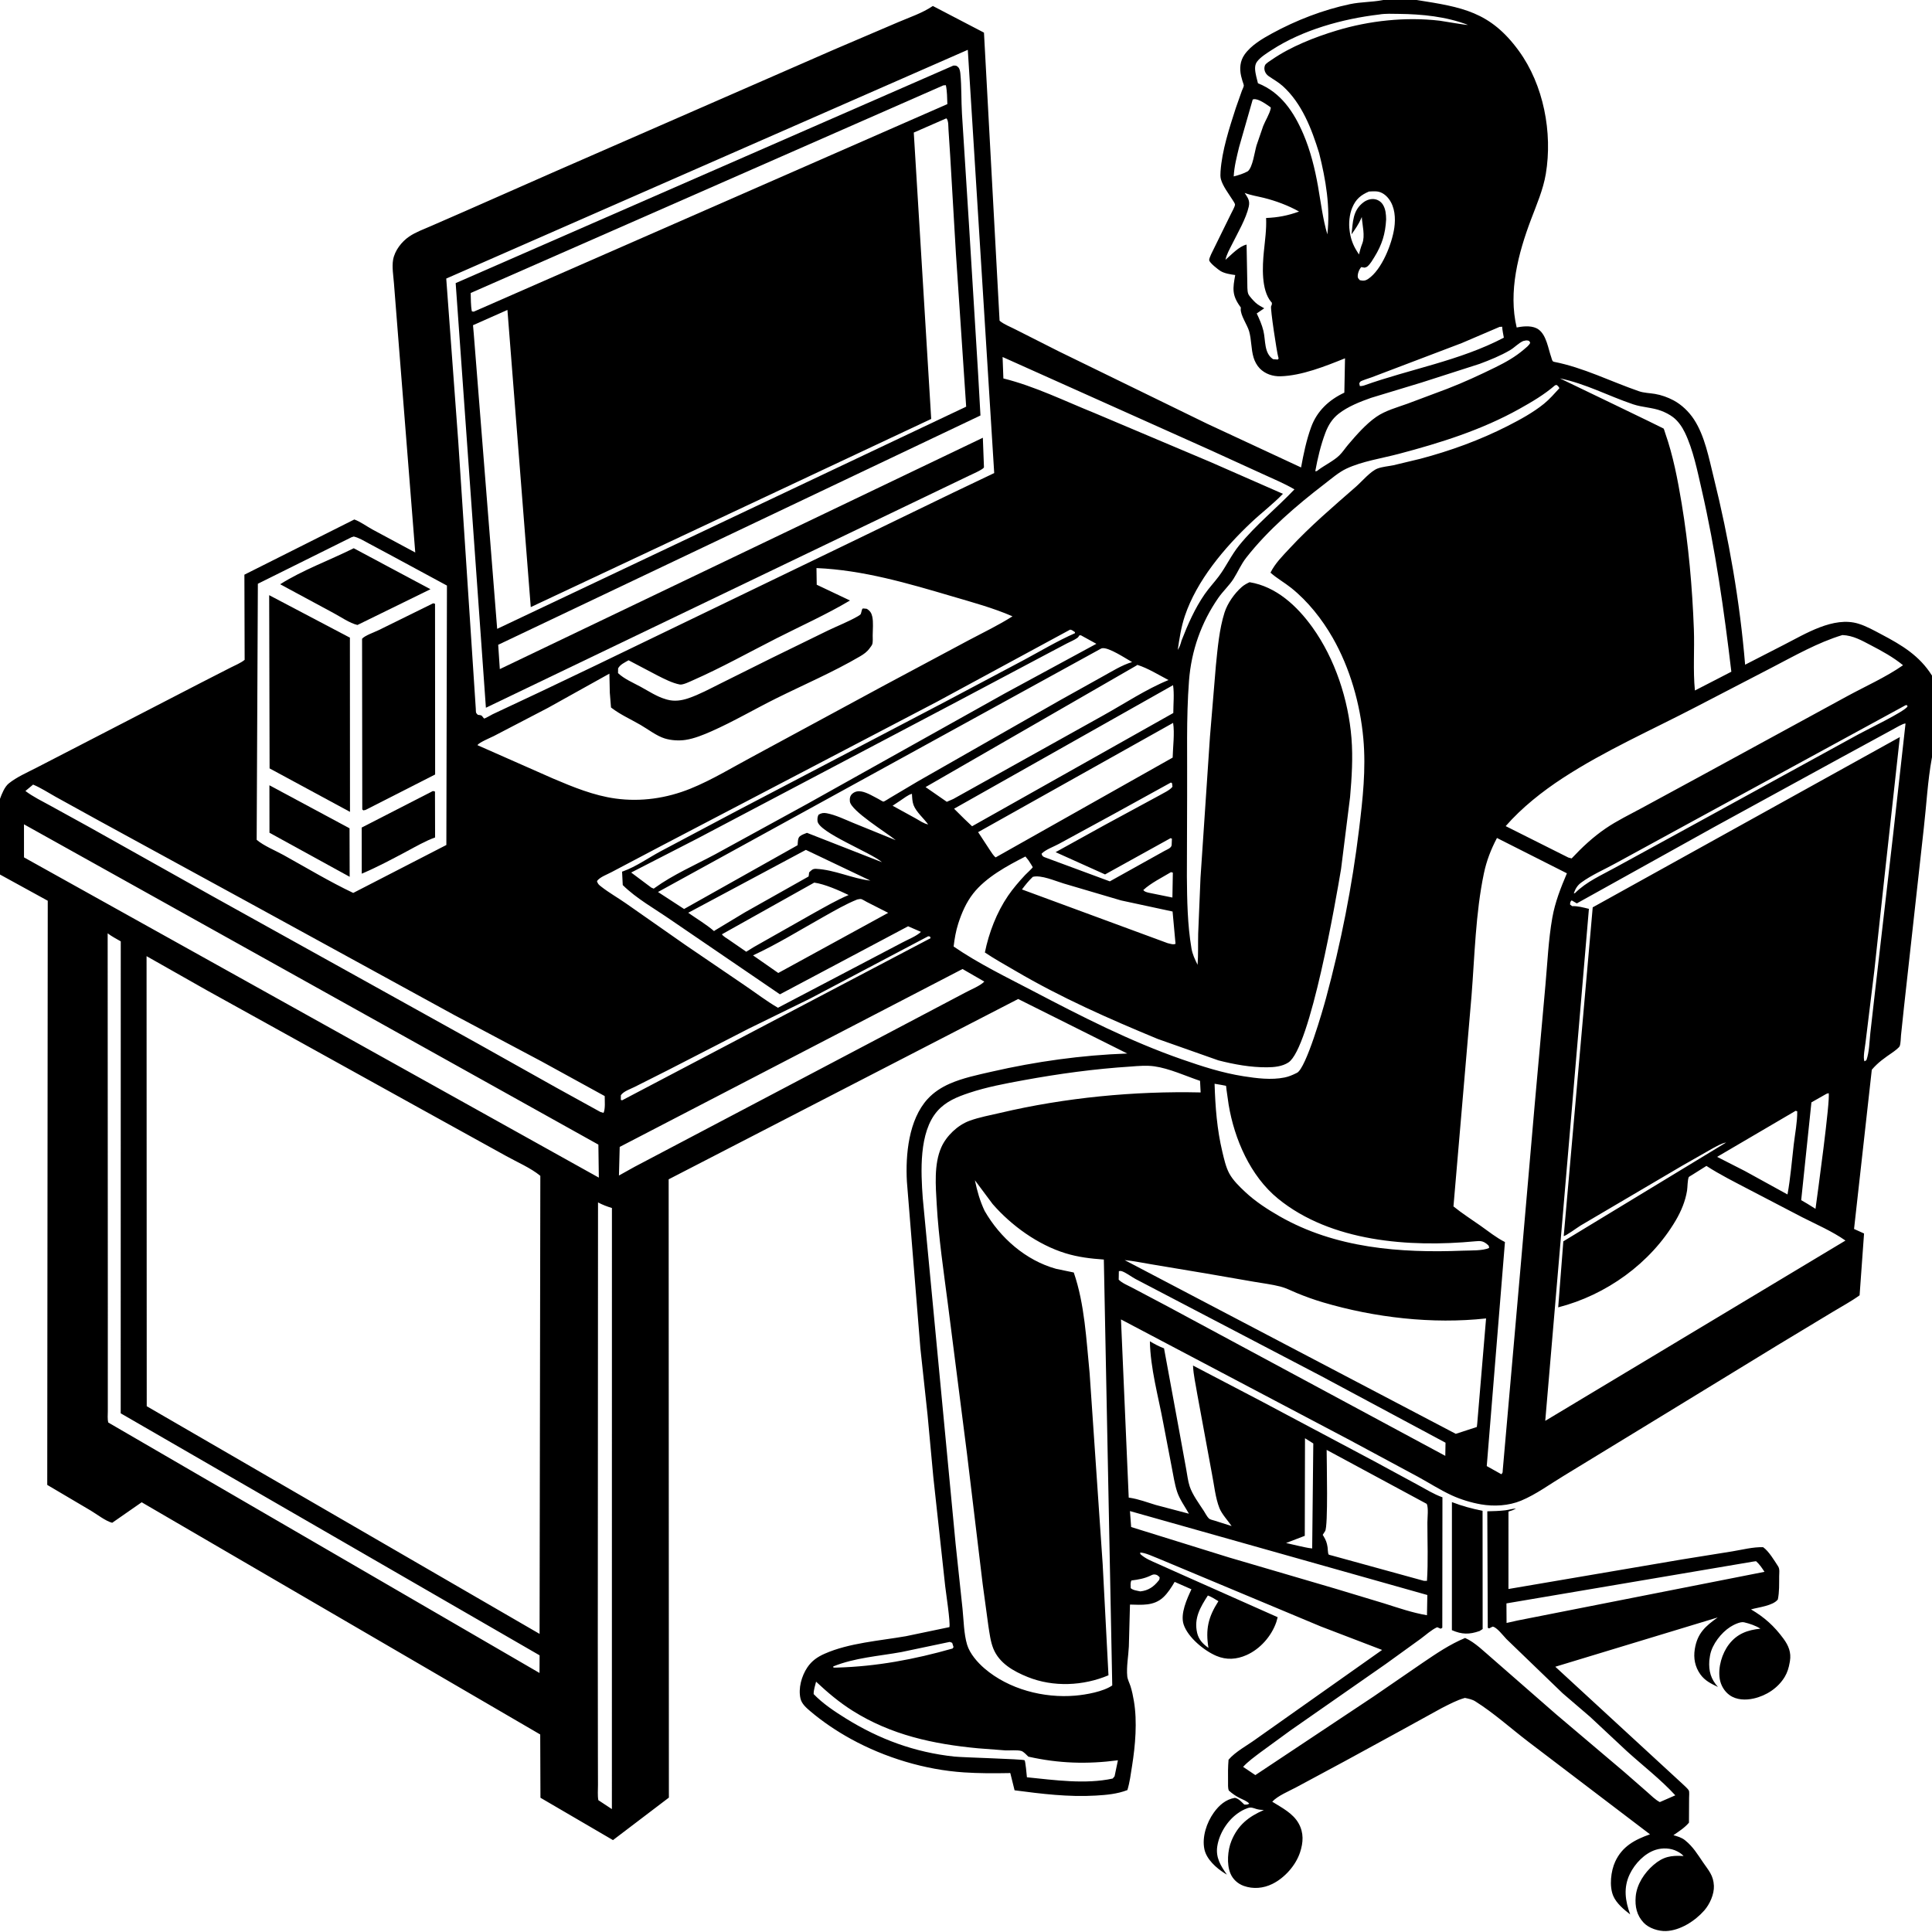 <svg version="1.1" xmlns="http://www.w3.org/2000/svg" style="display: block;" viewBox="0 0 2048 2048" width="1024" height="1024">
<path transform="translate(0,0)" fill="rgb(255,255,255)" d="M 0 0 L 0 2048 L 2048 2048 L 2048 0 L 0 0 z"/>
<path transform="translate(0,0)" fill="rgb(0,0,0)" d="M 0 846.788 C 1.894 841.595 4.855 834.075 9.269 830.5 C 17.593 823.757 28.631 818.99 38.117 814.089 L 81.22 791.853 L 212.532 724.007 L 244.302 707.75 C 249.058 705.294 255.259 702.841 259.332 699.457 L 259.071 609.185 L 375.603 550.672 C 382.036 552.976 388.651 557.919 394.759 561.25 L 440.184 585.664 L 421.688 352.175 L 417.628 300.663 C 417.048 292.862 415.358 283.068 416.696 275.396 C 418.398 265.636 425.721 256.194 433.797 250.717 C 440.733 246.013 449.092 243.015 456.764 239.662 L 492.507 224.064 L 588.734 181.647 L 884.007 52.612 L 952.02 23.546 C 964.487 18.212 977.569 13.956 988.862 6.34 L 1043.05 34.587 L 1059.59 339.941 C 1063.91 343.766 1070.86 346.341 1076.09 349.06 L 1122.52 372.539 L 1279.67 449.202 L 1379.19 495.517 C 1381.82 481.12 1384.8 466.732 1389.8 452.936 C 1396.06 435.638 1408.74 423.903 1425.06 416.234 L 1425.77 379.816 C 1404.99 388.2 1379.85 398.258 1357.35 398.872 C 1349.23 399.094 1341.07 396.426 1335.35 390.493 C 1332.35 387.39 1330.09 383.159 1328.85 379.054 C 1326.13 370.089 1326.71 360.207 1324.1 351.087 C 1322.16 344.319 1314.82 334.131 1315.23 327.402 L 1315.37 326 L 1314.53 324.858 C 1305.8 312.674 1306.8 305.714 1309.39 291.548 C 1304.47 290.883 1298.05 289.901 1293.79 287.29 C 1291.65 285.979 1282.1 278.683 1281.79 275.781 C 1281.56 273.523 1285.77 265.563 1286.89 263.314 L 1304.97 226.542 C 1306.02 224.301 1308.92 219.357 1309.15 217.043 C 1309.27 215.756 1307.15 212.845 1306.49 211.791 C 1302.39 205.254 1296.23 197.361 1294.21 189.969 C 1293.52 187.426 1293.65 184.44 1293.82 181.826 C 1295.3 159.642 1303.22 135.562 1310 114.5 L 1316.47 96.167 C 1316.89 95.026 1318.5 91.891 1318.48 90.771 C 1318.47 89.543 1317.38 87.034 1317.04 85.809 L 1315.63 80.587 C 1313.81 72.696 1314.51 64.681 1319.21 57.939 C 1326.1 48.062 1338.06 41.06 1348.42 35.407 C 1373.93 21.484 1402.64 10.368 1431.12 4.38 C 1442.53 1.982 1454.12 2.339 1465.46 0.174 L 1466.32 0 L 1501.68 0 C 1549.92 7.586 1579.66 12.245 1610.02 53.904 C 1636.32 90.008 1645.91 140.621 1638.63 184.305 C 1635.85 201.014 1628.82 217.079 1622.87 232.855 C 1609.45 268.392 1598.65 309.292 1607.75 347.171 L 1609.18 346.888 C 1615.99 345.612 1625.17 344.99 1631.06 349.354 C 1639.33 355.473 1641.12 369.498 1644.37 378.643 C 1644.99 380.38 1645.3 383.146 1647.15 383.504 C 1678.52 389.604 1707.4 404.41 1737.32 414.711 C 1742.67 416.553 1748.72 416.636 1754.29 417.558 C 1761.06 418.679 1767.94 421.175 1774.01 424.391 C 1782.59 428.937 1790.3 436.404 1795.63 444.513 C 1807.19 462.112 1811.53 485.716 1816.53 505.839 C 1832.66 570.766 1844.38 637.906 1849.9 704.614 L 1890.87 683.59 C 1913.59 672.045 1943.55 653.044 1969.96 661.123 C 1978.48 663.728 1986.63 668.362 1994.48 672.504 C 2016.1 683.904 2034.73 695.018 2048 716.172 L 2048 802.677 L 2047.82 803.612 C 2043.34 828.047 2042.12 853.539 2039.26 878.236 L 2018.31 1067.5 L 2015.15 1097.38 C 2014.85 1100.28 2014.86 1106.41 2013.72 1108.97 C 2012.93 1110.76 2007.87 1114.46 2006.16 1115.64 C 1997.72 1121.5 1990.91 1126.06 1984.18 1133.97 L 1965.37 1302.76 L 1975.97 1307.55 L 1971.25 1373.08 C 1962.21 1379.63 1952.28 1384.88 1942.74 1390.68 L 1883.86 1426.22 L 1764.6 1499.13 L 1657.77 1564.33 C 1643.02 1573.2 1628.34 1584.14 1612.42 1590.76 C 1599.37 1596.19 1583.75 1597.09 1569.9 1594.69 C 1559.67 1592.92 1548.39 1589.5 1538.97 1585.15 C 1526.66 1579.48 1514.94 1571.92 1503.03 1565.41 L 1430.04 1526.16 L 1188.29 1398.65 L 1196.49 1587.53 L 1197.77 1587.71 C 1207.08 1589.16 1216.12 1592.56 1225.12 1595.31 L 1260.33 1604.6 C 1256.22 1597.35 1250.35 1589.15 1247.79 1581.3 C 1245.11 1573.08 1243.79 1563.93 1242.11 1555.44 L 1233.05 1508.14 C 1227.81 1480.03 1219.46 1450.43 1218.93 1421.86 C 1223.87 1424.72 1228.55 1427.3 1233.93 1429.3 L 1249.93 1516.26 L 1257.41 1557.33 C 1258.55 1563.29 1259.17 1569.72 1261.06 1575.48 C 1263.98 1584.41 1270.95 1593.7 1276.07 1601.59 C 1277.6 1603.94 1279.46 1607.69 1281.42 1609.57 C 1282.79 1610.88 1285.83 1611.42 1287.59 1611.97 L 1305.58 1617.68 C 1301.66 1611.97 1295.17 1605 1292.65 1598.66 C 1288.31 1587.72 1287.04 1573.9 1284.7 1562.27 L 1269.19 1478.1 C 1267.59 1468.05 1265.08 1457.69 1264.64 1447.53 L 1336.54 1485.11 L 1456.85 1549.05 L 1503.18 1574.16 C 1511.56 1578.68 1520.07 1584.04 1529.05 1587.2 L 1528.9 1725.5 L 1527.18 1726.5 L 1523.5 1724.91 C 1517.48 1727.52 1511.25 1733.33 1505.91 1737.22 L 1469.13 1763.79 L 1367.99 1834.3 L 1336.19 1857.51 C 1329.93 1862.27 1323.06 1867.15 1317.74 1872.95 L 1330.72 1881.68 L 1456.06 1798.35 L 1508.16 1762.57 C 1522.69 1752.74 1536.8 1743.09 1553.07 1736.32 C 1563.57 1740.85 1573.75 1751.27 1582.47 1758.62 L 1649.53 1817.2 L 1721.46 1878.11 L 1746.16 1899.7 C 1750.24 1903.26 1754.68 1907.84 1759.48 1910.29 L 1775.89 1903.12 C 1760.53 1886.35 1741.46 1871.66 1724.57 1856.35 L 1685.5 1819.85 L 1656.5 1794.97 L 1596.85 1737.43 C 1593.56 1734.02 1586.39 1724.56 1582.23 1724.3 L 1578.5 1726.18 L 1577.1 1725.5 L 1576.6 1602.04 C 1583.04 1601.87 1589.48 1601.76 1595.87 1600.95 C 1599.48 1600.49 1603.44 1599.24 1606.99 1599.1 C 1604.39 1600.69 1601.93 1601.47 1599.04 1602.31 L 1599.02 1684.41 L 1782.7 1653.12 L 1836.28 1644.52 C 1846.81 1642.81 1858.39 1639.72 1869 1640.11 C 1874.98 1644.26 1880.89 1654.28 1884.88 1660.4 C 1886.76 1663.28 1886.03 1667.4 1886 1670.72 C 1885.91 1678.92 1886.28 1687.45 1884.58 1695.5 C 1879.49 1702.18 1864.13 1703.75 1856.15 1706.02 C 1870.45 1714.45 1880.68 1723.65 1890.56 1737.08 C 1895.93 1744.39 1898.93 1751.66 1897.4 1760.88 L 1897.11 1762.5 C 1896.19 1767.81 1894.74 1772.76 1891.96 1777.43 C 1884.84 1789.38 1872.29 1797.51 1858.9 1800.5 C 1850.48 1802.38 1840.82 1802.14 1833.5 1796.95 C 1827.91 1792.99 1824.06 1786.38 1822.99 1779.66 C 1821.03 1767.4 1825.36 1752.67 1832.84 1742.98 C 1841.46 1731.81 1852.49 1727.85 1866.11 1726.47 C 1861 1723.15 1854.71 1721.12 1848.82 1719.71 C 1844.72 1718.74 1837.44 1722.5 1834.02 1724.69 C 1824.54 1730.81 1814.97 1743.06 1812.84 1754.27 L 1812.58 1755.76 L 1811.94 1760.27 C 1811.18 1771.6 1813.61 1779.86 1821.09 1788.27 C 1813.79 1784.73 1807.3 1781.68 1802.43 1774.86 C 1796.75 1766.91 1795.01 1757.75 1796.54 1748.22 C 1799.24 1731.36 1807.61 1723.97 1820.83 1714.56 L 1648.69 1766.81 L 1783.3 1890.79 C 1785.05 1892.55 1789.34 1896.09 1790.28 1898.18 C 1790.92 1899.64 1790.51 1904.04 1790.51 1905.75 L 1790.37 1932.09 C 1785.78 1937.56 1779.71 1941.33 1773.9 1945.38 C 1778.3 1946.65 1782.58 1947.82 1786.21 1950.75 C 1794.86 1957.73 1799.38 1965.54 1805.5 1974.45 C 1811.26 1982.85 1816.3 1987.99 1816.8 1999 C 1817.2 2007.98 1812.4 2018.54 1806.61 2025.15 C 1796.91 2036.24 1781.02 2046.5 1765.91 2047 C 1757.96 2047.26 1747.88 2044 1742.37 2038.18 C 1734.97 2030.36 1733.02 2020.87 1733.9 2010.5 C 1735 1997.52 1743.06 1985.35 1752.72 1976.99 C 1763.08 1968.03 1771.56 1966.61 1784.67 1967.47 C 1782.85 1965.36 1780.39 1963.79 1777.91 1962.5 C 1771.05 1958.91 1762.44 1958.59 1755.16 1960.87 C 1743.3 1964.59 1732.98 1975.56 1727.67 1986.57 C 1720.73 2000.98 1722.76 2014.88 1728.07 2029.36 C 1721.42 2024.28 1713.38 2017.51 1710.08 2009.66 C 1705.74 1999.32 1707.6 1983.37 1712.15 1973.47 C 1719.62 1957.21 1732.97 1950.14 1749.07 1944.45 L 1620.3 1846.5 C 1601.82 1832.4 1583.47 1815.79 1563.86 1803.48 C 1560.56 1801.41 1556.64 1800.66 1552.87 1799.86 C 1544.34 1802.19 1536.28 1806.6 1528.4 1810.57 L 1483.36 1835.35 L 1425.89 1866.73 L 1374.28 1894.48 C 1366.54 1898.66 1354.45 1903.54 1348.63 1909.88 C 1358.84 1916.28 1370.73 1922.15 1376.73 1933.11 C 1382.16 1943.02 1381.55 1953.06 1378.13 1963.5 C 1373.59 1977.37 1361.74 1990.69 1348.66 1997.09 C 1339.19 2001.73 1328.44 2002.7 1318.47 1999.15 C 1312.16 1996.9 1306.89 1992.17 1304.29 1985.93 C 1300.17 1976.08 1301.37 1961.28 1305.34 1951.5 C 1312.17 1934.67 1323.55 1925.73 1339.7 1918.71 C 1336.95 1918.55 1334.34 1918.38 1331.69 1917.56 C 1328.59 1916.61 1326.3 1915.47 1323.06 1916.52 L 1322 1916.91 C 1318.4 1918.18 1315.33 1919.91 1312.2 1922.11 C 1301.02 1929.95 1292.43 1943.71 1290.36 1957.18 C 1288.52 1969.08 1294.03 1977.93 1300.58 1987.18 L 1298.42 1985.89 C 1289.45 1980.32 1279 1971.02 1276.73 1960.35 C 1273.98 1947.39 1279.09 1932.05 1286.66 1921.48 C 1292.29 1913.62 1299.31 1907.44 1309 1905.79 C 1313.06 1906.49 1316.08 1910.19 1319 1912.91 C 1321.46 1912.94 1322.01 1913.22 1324.25 1912 C 1322.5 1909.47 1316.89 1907.4 1314.04 1905.94 C 1309.67 1903.69 1306.29 1901.32 1302.6 1898.05 C 1301.45 1895.21 1301.84 1891.26 1301.78 1888.18 C 1301.65 1880.54 1301.67 1873.02 1302.31 1865.39 C 1309.45 1856.91 1322.3 1850.14 1331.32 1843.53 L 1465.09 1749 L 1400 1724.07 L 1228.69 1652.42 C 1223.86 1650.65 1213.21 1645.39 1208.5 1645.88 L 1208.92 1647.5 C 1214.18 1652.29 1220.86 1654.83 1227.27 1657.71 L 1253.93 1669.64 L 1354.39 1714.3 L 1352.94 1719.5 C 1347.77 1734.44 1335.85 1748.03 1321.34 1754.45 C 1310.85 1759.11 1300.22 1759.86 1289.47 1755.33 C 1276.5 1749.86 1259.21 1735.69 1254.7 1722 C 1250.94 1710.6 1258.29 1694.82 1262.98 1684.71 L 1245.19 1676.86 C 1241.82 1682.56 1237.91 1688.8 1233.01 1693.3 C 1222.96 1702.53 1210.41 1701.17 1197.82 1700.91 L 1196.63 1745.33 C 1196.15 1755.5 1193.94 1766.99 1194.95 1777 C 1195.28 1780.27 1197.36 1784.27 1198.39 1787.49 C 1200.03 1792.63 1201.08 1797.9 1201.98 1803.21 C 1205.69 1825.02 1203.48 1850.3 1200.03 1872 C 1198.68 1880.55 1197.61 1889.26 1195.08 1897.56 C 1184.18 1901.75 1173.02 1902.71 1161.5 1903.39 C 1132.77 1905.1 1103.93 1901.54 1075.49 1897.79 L 1071.27 1880.77 C 1070.72 1878.89 1071.32 1879.5 1068.96 1879.55 C 1053.22 1879.85 1037.54 1879.84 1021.82 1878.81 C 980.566 1876.09 938.025 1863.21 901.89 1843.31 C 886.855 1835.04 871.986 1825.05 858.884 1813.91 C 854.673 1810.33 849.879 1806.18 848.561 1800.58 C 846.017 1789.76 849.724 1776.55 855.791 1767.56 C 860.535 1760.53 866.415 1756.45 874.134 1753.03 C 900.1 1741.55 932.354 1739.32 960.275 1734.45 L 1006.4 1724.82 C 1007.64 1720.28 1002.68 1688.02 1001.94 1681.36 L 989.357 1565.73 L 983.245 1499.81 L 975.64 1429.28 L 961.344 1252.5 C 959.79 1224.01 963.173 1186.91 983.364 1164.92 C 989.826 1157.88 997.879 1152.68 1006.59 1148.83 C 1020.47 1142.7 1036.25 1139.44 1051 1136.06 C 1098.14 1125.26 1146.59 1118.48 1194.95 1116.77 L 1079.3 1058.98 L 708.802 1250.13 L 709.043 1905.54 L 649.782 1950.59 L 572.899 1905.69 L 572.654 1838.61 L 150.196 1592.47 L 118.936 1614.21 C 112.289 1612.61 102.472 1605.04 96.387 1601.4 L 50.08 1574.06 L 50.619 954.822 L -0 927.047 L 0 846.788 z M 983.883 873.936 L 984.838 874.784 L 983.883 873.936 C 979.235 867.508 971.262 860.812 968.446 853.5 C 967.028 849.821 966.913 845.387 966.697 841.486 C 962.658 842.424 958.02 846.337 954.464 848.608 L 946.199 854.11 L 970.553 867.487 C 974.632 869.755 979.324 873.152 983.883 873.936 z M 1817.79 876.284 L 1671.5 957.621 L 1666.02 954.438 C 1664.24 956.298 1664.61 956.414 1664.33 958.836 L 1666.5 960.548 C 1672.6 960.292 1678.43 962.008 1684.31 963.418 L 1638.03 1506.15 L 1956.27 1315.04 C 1942.24 1305.22 1925.75 1298.1 1910.48 1290.36 L 1854.13 1261 C 1838.87 1253 1823.37 1245.29 1808.88 1235.92 L 1793.35 1245.68 C 1793.04 1245.88 1790.32 1247.42 1790.2 1247.67 C 1788.8 1250.6 1788.91 1258.55 1788.36 1262.01 C 1786.56 1273.32 1782.02 1284.09 1776.23 1293.9 C 1749.44 1339.29 1702.6 1372.82 1651.75 1385.85 L 1657.19 1315.87 L 1829.79 1211.1 L 1830.99 1210.14 L 1829.79 1211.1 C 1825.04 1211.89 1820.23 1214.84 1816 1217.03 L 1782.77 1235.96 L 1675.61 1299.05 C 1672.61 1300.83 1659.55 1310.43 1657.61 1310.28 L 1688.35 961.81 L 2013.92 781.317 L 1997.35 931.943 L 1986.92 1028.5 L 1977.5 1105.41 C 1977.03 1109.76 1974.56 1121.77 1976.5 1125.05 L 1978.5 1123.78 C 1981.51 1115.22 1981.67 1104.38 1982.6 1095.32 L 1987.47 1052.46 L 2006.86 884.103 L 2019.94 766.949 C 2017.48 766.629 2008.69 772.094 2006.09 773.417 L 1949.67 804.132 L 1817.79 876.284 z M 1461.88 15.395 C 1423.34 19.93 1380.89 31.649 1348.06 53.003 C 1342.9 56.361 1336.08 60.496 1332.41 65.511 C 1329.21 69.879 1330.62 76.147 1331.66 81 L 1333.48 88.265 C 1357.79 97.886 1371.64 118.839 1381.61 142.111 C 1389.1 159.578 1393.87 178.899 1397.16 197.568 C 1400.17 214.672 1402.13 231.715 1407.04 248.436 C 1410.34 219.436 1405.4 190.399 1398.34 162.302 C 1390.44 136.721 1380.15 109.659 1359.8 91.259 C 1355.17 87.072 1349.85 84.226 1344.78 80.683 C 1341.18 78.167 1339.21 73.594 1340.91 69.272 C 1341.71 67.217 1346.36 64.508 1348.26 63.196 C 1368.31 49.34 1393.66 39.403 1416.86 32.382 C 1451.6 21.862 1490.09 17.715 1526.18 21.95 C 1529.35 22.322 1555.51 26.961 1555.99 26.372 C 1533.01 17.528 1507.37 14.987 1482.87 14.722 C 1476.21 14.65 1468.37 14.226 1461.88 15.395 z M 1556.51 27.5 L 1559.49 27.5 L 1556.51 27.5 z M 1025.91 52.811 L 473.035 295.291 L 485.8 468.36 L 504.376 751.627 C 504.552 754.953 504.063 755.466 506.5 757.734 C 507.833 758.02 509.323 757.902 510.5 758.59 C 511.07 758.924 512.824 761.567 513.205 761.66 C 513.887 761.826 521.057 757.745 522.266 757.104 L 574.21 732.692 L 631.018 705.569 L 910 570.869 L 1009.6 522.607 L 1053.9 501.474 L 1025.91 52.811 z M 1327.93 105.5 L 1313.46 156.062 C 1311.02 166.115 1308.29 176.652 1307.79 187.022 C 1313.14 185.577 1317.92 184.239 1322.78 181.5 C 1327.91 177.257 1329.92 161.172 1331.95 154.214 L 1339.03 133.61 C 1341.24 128.009 1345.93 120.574 1347.03 114.917 L 1347.03 113.84 C 1342.79 110.918 1333.93 104.196 1328.78 105.23 L 1327.93 105.5 z M 1451.15 203.028 C 1442.55 206.72 1437.28 211.037 1433.5 219.969 C 1430.44 227.178 1429.52 236.781 1430.65 244.5 L 1430.91 246.352 C 1431.99 253.483 1434.36 259.853 1438.18 265.97 L 1440.56 269.765 C 1441.53 265.773 1442.54 262.02 1444.06 258.184 C 1447.27 250.058 1444.1 238.744 1443.54 230.025 L 1443.02 231.257 C 1440.32 237.563 1436.6 242.858 1432.66 248.441 C 1434.25 235.371 1433.72 223.059 1445.5 214.338 C 1449.02 211.736 1453.8 210.279 1458.13 211.329 C 1461.47 212.14 1464.29 214.224 1466.06 217.164 C 1468.87 221.815 1469.28 227.316 1469.36 232.604 C 1468.56 247.848 1464.99 259.396 1456.95 272.418 C 1454.93 275.701 1452.68 279.688 1449.75 282.236 C 1448.76 283.098 1447.76 283.451 1446.5 283.727 L 1443 283.119 C 1440.69 285.572 1439.02 290.048 1439.27 293.439 C 1439.38 295.051 1440.52 295.849 1441.5 297.025 C 1445.08 297.784 1447.22 297.757 1450.35 295.645 C 1464.88 285.824 1475.61 258.308 1478.02 241.5 C 1479.48 231.244 1478.7 219.466 1472.23 210.894 C 1469.2 206.883 1464.94 203.589 1459.83 202.964 C 1457 202.618 1453.99 202.891 1451.15 203.028 z M 1319.42 204.5 C 1322.68 209.666 1325.19 212.51 1323.73 219.067 C 1320.89 231.789 1311.97 246.967 1306.17 258.67 C 1303.48 264.112 1300.3 269.449 1299.04 275.43 C 1305.26 270.109 1313.35 261.116 1321.42 259.249 L 1322.17 298.548 C 1322.35 302.148 1321.91 308.239 1323.23 311.567 C 1324.21 314.049 1329.1 319.157 1331.17 321.051 C 1333.68 323.36 1337.2 325.091 1340.13 326.808 L 1332.18 332.253 C 1335 338.224 1337.67 344.166 1339.24 350.602 C 1341.78 360.962 1339.72 374.221 1349.5 380.743 L 1354.5 381.133 L 1355.42 379.926 L 1354.98 378.468 C 1353.44 373.169 1346.41 326.828 1347.44 324.627 C 1348.42 322.556 1348.14 323.392 1348.27 320.974 L 1347.43 320.005 C 1336.8 307.393 1338.23 282.136 1339.73 266.88 C 1340.91 254.784 1342.66 243.306 1342.12 231.071 C 1354.8 230.568 1365.12 228.54 1377.06 224.247 C 1365.59 217.81 1352.5 212.933 1339.73 209.743 C 1332.89 208.035 1326.03 207.074 1319.42 204.5 z M 1589.65 346.5 L 1549.47 363.698 L 1454.02 399.964 C 1451.65 400.93 1443.11 403.338 1441.83 404.725 C 1441.38 405.216 1441.21 405.908 1440.9 406.5 L 1441.5 409.276 C 1443.05 409.272 1443.95 409.165 1445.5 408.778 C 1494.97 391.069 1547.15 382.549 1594.13 357.96 C 1593.46 354.122 1592.6 350.233 1592.35 346.348 L 1589.65 346.5 z M 1614.65 361.5 C 1609.43 363.862 1605.73 368.221 1600.82 371.123 C 1590.8 377.048 1579.29 381.667 1568.4 385.744 L 1506.94 405.492 L 1453.34 421.747 C 1441.77 425.825 1428.81 430.924 1419.06 438.546 C 1412.24 443.884 1408.01 450.727 1404.99 458.706 C 1400.02 471.867 1396.78 485.686 1394.24 499.5 C 1396.32 499.5 1396.11 499.257 1397.64 498.035 C 1404.42 493.038 1413.9 488.424 1419.78 482.71 C 1423.18 479.398 1426.01 474.99 1429.11 471.348 C 1437.81 461.129 1447.96 449.469 1459.02 441.826 C 1468.59 435.207 1481.18 431.834 1492.09 427.891 L 1533.88 412.229 C 1551.38 405.493 1568.52 397.56 1585.36 389.288 C 1596.1 384.008 1606.3 378.288 1615.41 370.458 C 1617.82 368.393 1620.62 366.365 1622.08 363.5 C 1621.45 362.202 1621.56 361.515 1620.04 361.098 C 1618.03 360.546 1616.63 361.049 1614.65 361.5 z M 1062.78 378.425 L 1063.63 401.164 C 1096.85 409.41 1128.67 425.147 1160.36 437.89 L 1283.32 489.85 L 1359.95 523.473 C 1349.45 534.388 1337.41 543.435 1326.41 553.799 C 1297.82 580.752 1268.63 615.367 1255.97 653 C 1252.02 664.758 1250.26 676.7 1248.46 688.919 C 1250.6 685.788 1251.43 682.768 1252.45 679.139 C 1259.12 661.952 1266.51 645.059 1277.04 629.824 C 1281.66 623.147 1287.1 617.434 1291.93 611 C 1299.79 600.532 1305.1 588.561 1313.54 578.153 C 1331.11 556.456 1353.01 538.945 1372.17 518.749 C 1361.56 512.536 1350.06 507.791 1338.91 502.658 L 1282.45 476.879 L 1062.78 378.425 z M 1653.59 401.099 C 1662.51 405.369 1763.17 453.818 1763.47 454.259 C 1764.04 455.087 1764.73 457.768 1765.11 458.848 C 1773.62 483.061 1778.44 508.461 1782.64 533.732 C 1789.94 577.706 1793.91 622.452 1795.57 666.985 C 1796.37 688.468 1794.55 710.646 1796.68 731.952 L 1821.42 719.22 L 1835.3 712.04 C 1827.56 646.971 1818.51 582.955 1803.84 519.022 C 1799.32 499.334 1794.79 476.588 1785.97 458.403 C 1783.06 452.402 1778.83 446.264 1773.5 442.21 C 1769.91 439.473 1765.29 437.133 1761.1 435.535 C 1751.47 431.865 1740.99 431.885 1731.2 428.582 C 1704.79 419.679 1681.25 406.85 1653.59 401.099 z M 1648.35 408.5 C 1636.79 418.447 1623.96 425.977 1610.7 433.386 C 1570.56 455.813 1526.86 469.476 1482.62 481.161 C 1464.92 485.834 1443.71 489.007 1427.22 496.794 C 1418.99 500.684 1411.31 507.442 1404.09 512.98 C 1374.49 535.69 1344.24 561.586 1321.15 591.047 C 1315.42 598.358 1312.46 605.838 1307.63 613.5 C 1303.19 620.536 1296.43 626.658 1291.57 633.635 C 1273.37 659.785 1262.83 689.813 1260.4 721.562 C 1257.34 761.676 1258.7 802.391 1258.4 842.632 L 1258.14 928.955 C 1258.35 954.232 1258.75 980.355 1263.01 1005.33 C 1264.09 1011.69 1266.65 1017.03 1269.49 1022.73 C 1270.3 1011.8 1269.85 1000.77 1270.12 989.816 L 1272.57 930.66 L 1282.61 780.895 L 1288.88 705.569 C 1290.73 687.231 1292.48 666.859 1298.07 649.265 C 1301.18 639.502 1308.65 628.916 1316.4 622.165 C 1318.88 620.008 1321.64 618.559 1324.59 617.156 C 1352.89 621.776 1374.96 642.377 1391.22 665.003 C 1415.16 698.307 1429.33 741.609 1432.6 782.289 C 1434.28 803.13 1432.94 824.155 1431.14 844.923 L 1421.59 921.106 C 1416.35 952.495 1389.04 1111.17 1365.71 1126.29 C 1359.11 1130.57 1350.7 1131.33 1343.03 1131.39 C 1325.81 1131.52 1308.2 1128.3 1291.54 1124.04 L 1227.25 1101.34 C 1175.22 1079.79 1124.97 1057.67 1076.33 1029.11 C 1065.51 1022.75 1054.42 1016.69 1044.01 1009.67 C 1048.24 988.801 1056.48 967.31 1068.52 949.643 C 1073.84 941.841 1080.28 934.398 1086.71 927.5 C 1087.72 926.417 1094.58 920.121 1094.75 919.287 C 1094.8 919.03 1090.69 912.61 1090.2 911.913 L 1086.99 907.927 C 1067.72 917.738 1045.08 929.95 1031.54 947.266 C 1024.23 956.615 1019.39 967.802 1015.78 979.041 C 1013.23 986.973 1011.87 995.087 1010.88 1003.34 C 1037.31 1021.52 1066.81 1035.73 1095.17 1050.59 C 1146.61 1077.53 1197.9 1103.83 1252.86 1122.95 C 1274.37 1130.44 1295.53 1137.3 1318.11 1140.86 C 1332.16 1143.07 1347.6 1145.04 1361.68 1142.19 C 1366.09 1141.3 1369.82 1139.7 1373.83 1137.72 L 1374.9 1137.22 C 1384.56 1132.23 1402.3 1070.37 1405.59 1058.23 C 1421.45 999.567 1433.34 939.394 1440.66 879.091 C 1444.57 846.907 1448.11 815.512 1445.2 783.019 C 1441.92 746.364 1431.06 708.162 1412.74 676.115 C 1401.44 656.358 1386.48 637.414 1368.66 623.168 C 1361.62 617.543 1353.44 613.011 1346.76 607.036 C 1351.86 596.912 1359.46 589.482 1367.1 581.242 C 1389.15 557.469 1413.07 537.208 1437.38 515.908 C 1443.65 510.416 1452.84 499.43 1460.32 496.633 C 1465.36 494.749 1471.7 494.275 1477 493.197 L 1505.41 486.387 C 1537.38 477.95 1568.78 466.542 1598.26 451.523 C 1611.37 444.839 1625.28 437.278 1636.74 427.965 C 1642.7 423.118 1647.85 417.149 1653.03 411.5 C 1652.19 409.801 1651.55 409.109 1649.99 408.021 L 1648.35 408.5 z M 372.617 569.5 L 273.344 618.809 L 272.08 890.224 C 279.545 896.606 291.917 901.593 300.688 906.46 C 324.994 919.948 349.361 934.632 374.44 946.551 L 473.155 895.721 L 473.776 620.73 L 415.391 589.18 L 390.817 576.01 C 385.763 573.33 380.622 570.069 375.016 568.748 L 372.617 569.5 z M 865.496 602.175 L 865.757 619.838 L 901.017 636.549 C 876.093 651.379 848.941 663.544 823.055 676.698 C 793.913 691.506 764.587 707.895 734.728 721.026 C 731.489 722.451 723.931 726.246 720.594 725.603 C 712.557 724.052 704.219 719.694 696.964 716.041 L 666.307 699.913 C 662.333 702.256 657.453 704.321 655.215 708.5 L 655.133 713.5 C 661.481 719.626 671.324 723.796 679.05 727.995 C 687.464 732.569 696.295 738.46 705.5 741.118 L 707.195 741.618 C 714.728 743.722 722.219 742.699 729.535 740.233 C 741.359 736.247 752.835 729.951 764.026 724.397 L 817.832 697.617 L 878 668.2 C 888.296 663.288 899.37 658.992 909.249 653.318 C 909.992 652.891 911.727 651.831 912.249 651.171 C 913.042 650.17 913.446 645.618 914.5 645.089 C 914.955 644.861 918.073 645.307 918.786 645.35 C 922.156 647.381 923.811 649.71 924.645 653.613 C 925.934 659.643 925.132 667.334 925.091 673.529 C 925.073 676.272 925.46 680.437 924.6 683.001 C 924.179 684.257 922.465 686.316 921.686 687.398 C 919.057 691.05 915.572 693.484 911.729 695.738 C 883.482 712.306 852.207 725.718 822.858 740.285 C 799.957 751.652 777.44 764.92 754.121 775.225 C 745.684 778.954 736.036 782.882 726.879 784.296 C 719.785 785.392 711.501 784.902 704.631 782.783 C 696.016 780.127 686.926 773.055 679.031 768.466 C 668.899 762.576 657.715 757.61 648.4 750.498 L 647.688 749.941 L 646.416 734.213 L 645.988 714.095 L 580.836 750.367 L 523.387 780.288 C 519.909 782.034 507.455 787.189 506.148 789.916 L 586.278 825.287 C 607.446 834.306 629.405 843.314 652.362 846.475 C 679.398 850.197 706.573 846.233 731.815 836.042 C 754.893 826.725 777.328 812.883 799.348 801.181 L 937.14 726.647 L 1026.7 678.756 C 1042.15 670.532 1058.53 662.735 1073.28 653.325 C 1052.85 644.449 1031.2 638.596 1009.87 632.311 C 962.663 618.401 915.004 604.272 865.496 602.175 z M 1134.28 667.5 L 993.098 743.96 L 700.594 896.893 L 648.523 924.353 C 643.902 926.886 635.791 929.665 632.805 934 C 633.718 937.154 634.913 938.001 637.531 940.045 C 645.621 946.36 655.058 951.708 663.534 957.63 L 726.724 1001.84 L 790.338 1045.15 C 801.666 1052.84 812.832 1061.45 824.683 1068.27 L 956.628 999.037 C 962.637 995.803 971.392 992.444 976.259 987.83 L 962.632 981.899 L 826.76 1054.03 L 711 975.045 C 694.239 963.404 674.675 952.591 660.141 938.204 L 659.43 923.983 L 660.71 923.537 C 674.219 918.688 687.31 909.379 700.034 902.528 L 780.366 859.916 L 1001.39 744.16 L 1085.56 699.503 C 1103.3 689.974 1121.07 679.332 1139.5 671.215 L 1139.5 670.098 C 1137.85 669.039 1136.25 667.489 1134.28 667.5 z M 1144.18 673.5 C 1143.54 674.545 1143.03 675.472 1142.02 676.205 C 1138.83 678.498 1134.67 680.123 1131.18 681.946 L 1107.93 694.218 L 1013.8 744.149 L 738.941 889.057 L 669.072 924.922 L 690.422 940.894 L 693 941.995 L 694.092 941.19 C 713.263 927.307 736.967 916.902 757.916 905.712 L 856.578 851.67 L 1065.05 735.102 L 1162.2 682.45 L 1145.76 673.425 L 1144.18 673.5 z M 1953.03 673.179 C 1926.85 681.109 1902.28 695.188 1878.04 707.758 L 1798.22 749.165 C 1750.8 773.878 1701.53 795.509 1656.66 824.756 C 1634.94 838.912 1613.2 856.109 1596.08 875.717 L 1662.5 909.027 L 1666 909.971 C 1677.19 898.056 1688.59 887.363 1702.15 878.111 C 1714.18 869.9 1727.62 863.436 1740.42 856.5 L 1799.89 824.238 L 1958 738.052 C 1977.38 727.508 1999.29 717.756 2017.3 705.168 C 2007.04 696.744 1995.04 690.156 1983.29 684.042 C 1973.33 678.855 1964.56 673.685 1953.03 673.179 z M 1167.21 687.5 L 697.504 945.558 L 725.16 963.569 L 845.5 895.959 C 845.815 892.922 845.462 888.456 847.91 886.467 C 849.967 884.795 852.973 883.848 855.416 882.84 L 934.949 913.978 C 923.451 903.79 867.499 882.286 866.588 870.304 C 866.395 867.761 866.531 866.007 867.661 863.666 C 870.65 861.815 872.996 861.424 876.5 862.1 C 885.747 863.885 895.427 868.579 904.082 872.171 L 949.51 890.64 C 939.958 882.748 901.897 859.501 900.902 849.5 C 900.594 846.398 901.048 843.495 903.5 841.371 C 906.293 838.951 909.584 838.365 913.163 839.002 C 919.231 840.081 925.938 844.302 931.429 847.101 C 932.385 847.589 935.58 849.724 936.439 849.735 C 937.389 849.747 942.243 846.49 943.259 845.915 L 973.088 828.194 L 1123.53 742.369 L 1169.17 716.937 C 1178.99 711.549 1189.27 704.994 1200.06 701.813 C 1193.45 698.162 1175.21 685.86 1168.28 687.166 L 1167.21 687.5 z M 1205.67 704.801 L 1204.55 705.593 L 981.144 834.339 L 1003.65 849.95 L 1010.5 846.973 L 1169.4 758.413 C 1191.9 745.941 1214.9 730.576 1238.66 720.879 C 1228.29 715.477 1216.75 708.263 1205.67 704.801 z M 1243.49 726.3 L 1011.36 857.274 L 1022.18 868.01 L 1030.45 875.869 L 1243.75 755.821 C 1243.76 746.396 1244.88 735.541 1243.49 726.3 z M 2020.1 747.5 L 1797.13 869.007 L 1713 914.925 C 1701.12 921.511 1687.14 927.496 1676.24 935.503 C 1672.02 938.6 1670.02 942.117 1668.28 946.942 L 1669.5 946.782 C 1681.95 934.352 1697.47 927.878 1712.67 919.409 L 1775.1 885.273 L 1970.02 778.406 C 1979.87 772.975 2017.99 754.76 2022.02 749 L 2021.66 747.588 L 2020.1 747.5 z M 1243.55 766.281 L 1036.78 882.15 L 1037.4 882.923 L 1049.18 900.916 C 1051.02 903.545 1052.9 906.93 1055.42 908.876 L 1243.07 803.086 C 1243.33 791.64 1245.28 777.43 1243.55 766.281 z M 1241.22 829.5 L 1179.75 863.36 L 1122.53 894.518 C 1117 897.555 1108.23 900.609 1104.1 905 C 1104.76 906.968 1104.85 907.476 1106.82 908.501 L 1176.46 934.278 L 1234.26 902.076 C 1236.88 900.62 1241.46 899.125 1241.99 896 L 1242.28 889 L 1240.83 888.5 L 1171.42 926.928 L 1118.99 903.326 L 1171.06 874.536 L 1228.96 843.18 C 1233.18 840.701 1239.93 837.823 1242.85 834 L 1242.44 830.276 L 1241.22 829.5 z M 35.086 831.71 L 26.941 838.491 C 35.172 844.688 44.669 849.271 53.683 854.221 L 94.734 876.823 L 226.35 950.625 L 506.942 1106.54 L 590.023 1153.12 L 636.5 1178.75 L 639.795 1179.68 C 641.832 1175.33 640.976 1166.77 641.018 1161.88 L 574.177 1125.2 L 481.35 1075.88 L 261.105 955.277 L 105 870.032 L 58.86 844.582 C 51.187 840.321 43.148 835 35.086 831.71 z M 25.418 873.818 L 25.44 908.862 L 634.783 1248.34 L 634.31 1213.34 L 25.418 873.818 z M 1586.84 888.296 C 1580.43 900.491 1575.77 912.489 1572.95 926 C 1564.16 968.091 1563.27 1012.66 1559.88 1055.49 L 1540.73 1278.85 C 1549.89 1286.26 1559.79 1292.58 1569.42 1299.35 C 1577.83 1305.27 1586.1 1312 1595.31 1316.62 L 1576.02 1554.1 L 1591.5 1562.76 C 1593.18 1560.96 1592.79 1560.83 1592.97 1558.5 L 1612.12 1340.33 L 1626.75 1172 L 1638.24 1043.96 C 1640.37 1020.39 1641.39 996.265 1645.5 972.938 C 1648.43 956.34 1654.42 941.164 1660.98 925.742 L 1586.84 888.296 z M 854.264 900.907 L 729.553 967.585 C 738.541 973.94 748.653 979.837 756.914 987.019 L 757.939 986.235 L 789.5 967.202 L 857.132 929.115 C 857.425 927.616 857.585 926.353 857.674 924.845 C 860.281 922.369 861.292 920.822 865.274 921.022 C 884.9 922.008 903.496 931.343 922.663 933.493 L 854.264 900.907 z M 1241.32 924.5 C 1231.86 930.214 1219.95 936.024 1211.92 943.5 C 1213.46 945.376 1215.15 945.603 1217.39 946.261 L 1242.8 951.427 L 1243.26 925.047 L 1241.32 924.5 z M 1094.8 929.5 C 1090.44 933.686 1086.91 938.008 1083.32 942.853 L 1237.7 999.766 C 1240.53 1000.36 1243.43 1001.66 1246.11 1000.5 L 1242.98 966.244 L 1188.4 954.5 L 1127.51 936.537 C 1118.6 933.899 1103.62 927.185 1094.8 929.5 z M 863.13 935.603 L 765.285 990.374 C 766.594 992.561 770.187 994.468 772.327 995.967 L 791.061 1008.88 L 799.134 1003.88 L 862.144 968.192 C 874.424 961.445 886.653 954.211 899.576 948.76 C 889.369 943.856 874.286 937.159 863.13 935.603 z M 908.671 953.5 C 896.242 958.512 884.659 965.323 872.988 971.863 C 848.394 985.644 823.796 1000.93 798.234 1012.74 L 825 1031.4 L 827.591 1029.99 L 941.521 967.653 L 918.938 956.165 C 917.612 955.494 913.737 953.028 912.5 952.978 C 911.213 952.925 909.947 953.326 908.671 953.5 z M 114.125 989.356 L 114.299 1384.91 L 114.286 1473.69 L 114.291 1495.87 C 114.296 1499.72 113.79 1504.27 114.791 1507.95 L 571.899 1773.41 L 571.997 1754.71 L 127.953 1498.18 L 128.013 997.886 C 123.34 995.179 118.416 992.644 114.125 989.356 z M 983.877 992.5 L 858.774 1058.52 L 793.433 1090.52 L 708.044 1134.4 L 672.66 1152.22 C 668.126 1154.5 661.014 1156.78 658.13 1161 L 658.115 1165.95 L 659.5 1166.36 L 986.49 994.5 L 985.74 992.688 L 983.877 992.5 z M 155.364 1013.57 L 155.541 1490.66 L 571.975 1731.97 L 572.769 1246.44 C 562.672 1238.04 547.657 1231.65 536.096 1225.17 L 443.801 1174.16 L 218.788 1049.5 L 155.364 1013.57 z M 1020.31 1027.19 L 656.908 1215.78 L 656.111 1246.1 L 672.579 1236.92 L 923.754 1104.63 L 1023.14 1052.23 C 1028.9 1049.04 1039.02 1045.12 1043.41 1040.52 L 1020.31 1027.19 z M 1198.63 1130.59 C 1160.38 1133.02 1122.67 1138.18 1084.99 1145.08 C 1065.52 1148.64 1045.95 1152.28 1027.14 1158.56 C 1014.53 1162.78 1002.68 1167.54 993.683 1177.73 C 973.893 1200.16 976.143 1242.41 978.171 1270.13 L 1012.99 1636.62 L 1020.32 1705.42 C 1021.56 1717.48 1021.71 1732 1025.19 1743.5 C 1028.05 1752.95 1036.23 1762.29 1043.6 1768.62 C 1069.38 1790.74 1106.41 1800.32 1139.87 1797.44 C 1151.32 1796.45 1169.62 1793.19 1179.03 1786.64 L 1170.11 1335.17 C 1156.13 1334.19 1142.9 1332.64 1129.45 1328.5 C 1100.25 1319.52 1072.15 1299.23 1052.23 1276.33 L 1033.44 1251.13 C 1035.8 1262.59 1038.74 1272.98 1043.74 1283.58 C 1060.14 1312.15 1087.32 1336.09 1119.5 1345.01 L 1138.24 1348.9 C 1149.81 1382.36 1151.54 1420.35 1155.03 1455.42 L 1168.89 1658.19 L 1175.03 1775.88 C 1148.31 1787.16 1116.54 1788.64 1089.4 1777.69 C 1074.46 1771.66 1059.25 1763.21 1052.94 1747.5 C 1049.97 1740.1 1049 1731.58 1047.74 1723.72 L 1041.68 1679.22 L 1025.02 1540.77 L 1004.91 1383.24 C 1000.36 1347.88 994.954 1312.08 992.95 1276.48 C 991.871 1257.32 989.86 1234.06 997.873 1216.1 C 1003.23 1204.08 1015.11 1192.75 1027.5 1188.16 C 1037.98 1184.28 1049.53 1182.24 1060.42 1179.68 C 1128.84 1163.55 1202.5 1156.41 1272.73 1158.03 L 1272.1 1145.75 C 1256.83 1140.58 1239.44 1132.54 1223.59 1130.34 C 1215.45 1129.21 1206.79 1129.94 1198.63 1130.59 z M 1287.5 1148.83 C 1288.27 1173.26 1290.03 1197.14 1295.75 1221 C 1297.52 1228.39 1299.42 1237.09 1303.02 1243.8 C 1306.98 1251.17 1313.89 1257.85 1319.93 1263.5 C 1330.74 1273.62 1343.31 1281.8 1356.1 1289.14 C 1415.59 1323.26 1484.23 1328.44 1551.25 1325.75 C 1558.95 1325.44 1571.58 1326 1578.5 1322.92 C 1578.31 1320.45 1578.31 1320.6 1576.38 1318.96 C 1572.03 1315.28 1569.09 1315.31 1563.68 1315.83 C 1494.07 1322.44 1410.8 1316.39 1354.67 1270.55 C 1325.46 1246.69 1308.49 1207.54 1302.41 1171 L 1300.14 1155.15 C 1300.07 1154.6 1299.79 1151.24 1299.63 1150.99 C 1299.51 1150.82 1288.75 1149.05 1287.5 1148.83 z M 1936.12 1159.5 L 1920.18 1168.55 L 1909.34 1272.22 L 1915.71 1275.93 L 1924.51 1281.4 C 1926.4 1267.68 1940.47 1165.05 1938.44 1158.78 L 1936.12 1159.5 z M 1903.47 1177.5 L 1820.21 1226.32 L 1849.59 1241.3 L 1894.82 1266.18 C 1898.01 1248.67 1899.37 1230.83 1901.45 1213.16 C 1902.81 1201.65 1905.24 1189.61 1905.15 1178.05 L 1903.47 1177.5 z M 1831.51 1209.5 L 1833.49 1209.5 L 1831.51 1209.5 z M 633.927 1274.61 L 633.684 1740.82 L 633.803 1861.2 L 633.883 1892.16 C 633.902 1897.27 633.342 1903.25 634.269 1908.26 L 648.621 1917.72 L 648.671 1280.55 C 643.429 1278.93 638.801 1277.19 633.927 1274.61 z M 1192.18 1335.76 L 1543.2 1519.93 L 1565.5 1512.66 L 1565.91 1509.24 L 1575.3 1397.59 C 1518.46 1403.84 1457.12 1396.73 1402.42 1380.55 C 1392.97 1377.75 1383.51 1374.34 1374.4 1370.57 C 1368.8 1368.26 1363.26 1365.34 1357.38 1363.83 C 1348.19 1361.46 1338.43 1360.31 1329.08 1358.68 L 1279.36 1350.06 L 1221 1340.3 C 1211.49 1338.77 1201.75 1336.65 1192.18 1335.76 z M 1186.03 1347.5 L 1185.87 1356.5 C 1189.53 1360.21 1195.7 1362.62 1200.36 1365.11 L 1237.52 1384.75 L 1532.07 1543.26 L 1532.31 1529.33 L 1400.82 1458.86 L 1261.34 1385.93 L 1203.69 1355.79 C 1199.62 1353.64 1192.46 1348.17 1188.4 1347.33 C 1187.62 1347.16 1186.82 1347.44 1186.03 1347.5 z M 1383.35 1524.59 L 1383.12 1628.04 L 1363.28 1635.65 L 1376.86 1638.78 C 1381.5 1639.73 1386.26 1641 1390.97 1641.42 L 1392.15 1530.13 L 1383.35 1524.59 z M 1406.3 1536.95 C 1406.29 1549.13 1408.04 1618.29 1404.65 1623.1 L 1402.13 1627 L 1402.9 1628.23 C 1405.41 1632.33 1406.59 1635.32 1407.28 1640.09 C 1407.5 1641.63 1407.64 1646.64 1408.28 1647.74 C 1408.51 1648.13 1411.65 1648.88 1412.29 1649.03 L 1509.5 1675.78 L 1512.64 1675.77 C 1514.01 1655.39 1513.07 1634.35 1513.1 1613.9 C 1513.11 1608.85 1514.39 1598.29 1512.41 1594.17 L 1406.3 1536.95 z M 1197.81 1601.81 L 1199.06 1618.71 L 1302.72 1650.94 L 1415.88 1684.15 L 1467.3 1699.69 C 1482.24 1704.42 1497.17 1709.59 1512.65 1712.23 L 1513.04 1690.77 L 1197.81 1601.81 z M 1858.61 1655.32 L 1596.89 1699.66 L 1597.02 1720.41 L 1608.76 1717.78 L 1870.44 1666.2 C 1867.72 1662.04 1865.26 1658.3 1861.5 1654.95 L 1858.61 1655.32 z M 1221.16 1669.5 L 1219.8 1670.16 C 1213.14 1673.35 1206.6 1674.47 1199.33 1675.37 C 1198.09 1677.89 1198.52 1680.76 1198.6 1683.5 C 1200.97 1685.75 1205.57 1686.22 1208.75 1686.94 C 1217.27 1686.04 1222.89 1682.13 1228.26 1675.43 C 1229.27 1674.17 1229.1 1673.55 1229.29 1672 C 1227.36 1670.08 1226.48 1669.09 1223.54 1668.97 C 1222.73 1668.94 1221.91 1669.26 1221.16 1669.5 z M 1280.38 1691.29 C 1272.34 1703.79 1265.42 1715.44 1269.02 1730.91 C 1270.69 1738.13 1275.09 1742.62 1281.01 1746.83 C 1277.8 1726.94 1280.73 1714.3 1291.56 1697.33 C 1287.89 1695.05 1284.44 1692.84 1280.38 1691.29 z M 1006.7 1740.5 L 955.554 1751.24 C 931.391 1755.62 906.166 1757.21 883.228 1766.5 L 883.5 1767.73 L 887.5 1767.7 C 929.289 1766.53 969.581 1758.95 1009.76 1747.5 L 1010.79 1746 L 1009.36 1741.5 C 1008.46 1741.11 1007.66 1740.71 1006.7 1740.5 z M 865.072 1782.66 C 864.075 1786.8 862.391 1791.56 862.51 1795.81 C 872.265 1805.93 884.497 1814.08 896.391 1821.48 C 932.122 1843.73 969.652 1857.53 1011.5 1862.03 C 1020.71 1863.03 1084.17 1864.64 1086.12 1865.95 C 1086.94 1866.51 1088.48 1882.14 1088.58 1883.99 C 1117.64 1886.91 1150.65 1891.65 1179.5 1885.33 L 1181.5 1882.96 L 1185.05 1865.97 C 1152.54 1870.27 1122.23 1869.36 1090.1 1862.11 C 1088.24 1860.36 1085.09 1856.76 1082.56 1856.07 C 1078.18 1854.87 1070.4 1855.68 1065.64 1855.48 L 1036.65 1853.26 C 989.332 1848.81 944.717 1839.19 903.901 1813.53 C 889.604 1804.54 877.354 1794.15 865.072 1782.66 z"/>
<path transform="translate(0,0)" fill="rgb(0,0,0)" d="M 1026.7 504.524 L 515.076 750.239 L 483.029 300.113 L 1010.65 69.5 C 1013.19 69.461 1014.11 69.417 1015.98 71.5 C 1017.42 73.106 1017.82 76.012 1018.03 78.103 C 1019.4 92.057 1018.88 106.454 1019.72 120.5 L 1027.09 236.947 L 1036.81 395.603 L 1039.33 440.427 L 528.108 683.493 L 529.819 709.276 L 1041.86 464.029 L 1043.04 495.301 C 1042.67 497.51 1029.45 503.166 1026.7 504.524 z M 999.972 90.5 L 498.944 310.582 C 499.165 316.96 498.971 323.744 500.176 330 C 502.165 330.39 501.392 330.49 502.5 330.245 L 1004.24 110.35 C 1003.98 103.678 1004.04 96.861 1002.65 90.307 L 999.972 90.5 z M 1003.02 125.5 L 968.64 140.529 L 987.116 444.082 L 562.625 643.551 L 537.894 328.541 L 501.403 344.735 L 502.16 353.244 L 527.014 666.609 L 1024.18 431.077 L 1013.34 269.258 L 1007.28 165.785 L 1005.44 137.35 C 1005.19 133.859 1005.56 128.766 1003.58 125.804 L 1003.02 125.5 z"/>
<path transform="translate(0,0)" fill="rgb(0,0,0)" d="M 378.928 662.5 C 370.786 660.677 360.737 653.642 353.207 649.663 L 296.968 619.336 C 321.099 604.109 349.416 593.912 374.962 581.163 L 456.3 624.599 L 378.928 662.5 z"/>
<path transform="translate(0,0)" fill="rgb(0,0,0)" d="M 371.001 860.613 L 285.775 814.536 L 285.34 630.909 L 369.721 675.336 L 370.913 675.841 L 371.001 860.613 z"/>
<path transform="translate(0,0)" fill="rgb(0,0,0)" d="M 387.5 858.56 L 385.132 859.034 L 384.021 858 L 383.809 677.116 C 386.699 673.664 396.963 670.155 401.31 668.012 L 459.207 639.5 L 461.152 640.047 L 461.259 820.999 L 387.5 858.56 z"/>
<path transform="translate(0,0)" fill="rgb(0,0,0)" d="M 370.663 929.452 L 285.654 882.756 L 285.597 832.429 L 370.531 878.034 L 370.663 929.452 z"/>
<path transform="translate(0,0)" fill="rgb(0,0,0)" d="M 383.471 926.142 L 383.425 877.231 L 458.925 838.5 L 461.096 839.047 L 461.222 887.747 C 450.732 891.506 440.977 897.24 431.17 902.469 C 415.584 910.781 399.74 919.265 383.471 926.142 z"/>
<path transform="translate(0,0)" fill="rgb(0,0,0)" d="M 1568.5 1728.92 C 1557.48 1732.78 1549.73 1732.66 1539.06 1728.04 L 1539.1 1592.32 C 1549.9 1596.47 1560.27 1599.23 1571.58 1601.54 L 1571.68 1726.82 L 1568.5 1728.92 z"/>
<path transform="translate(0,0)" fill="rgb(0,0,0)" d="M 1609.98 1598 L 1611.85 1597.01 L 1609.98 1598 z"/>
<path transform="translate(0,0)" fill="rgb(0,0,0)" d="M 1609.98 1598 L 1606.99 1599.1 L 1609.98 1598 z"/>
</svg>